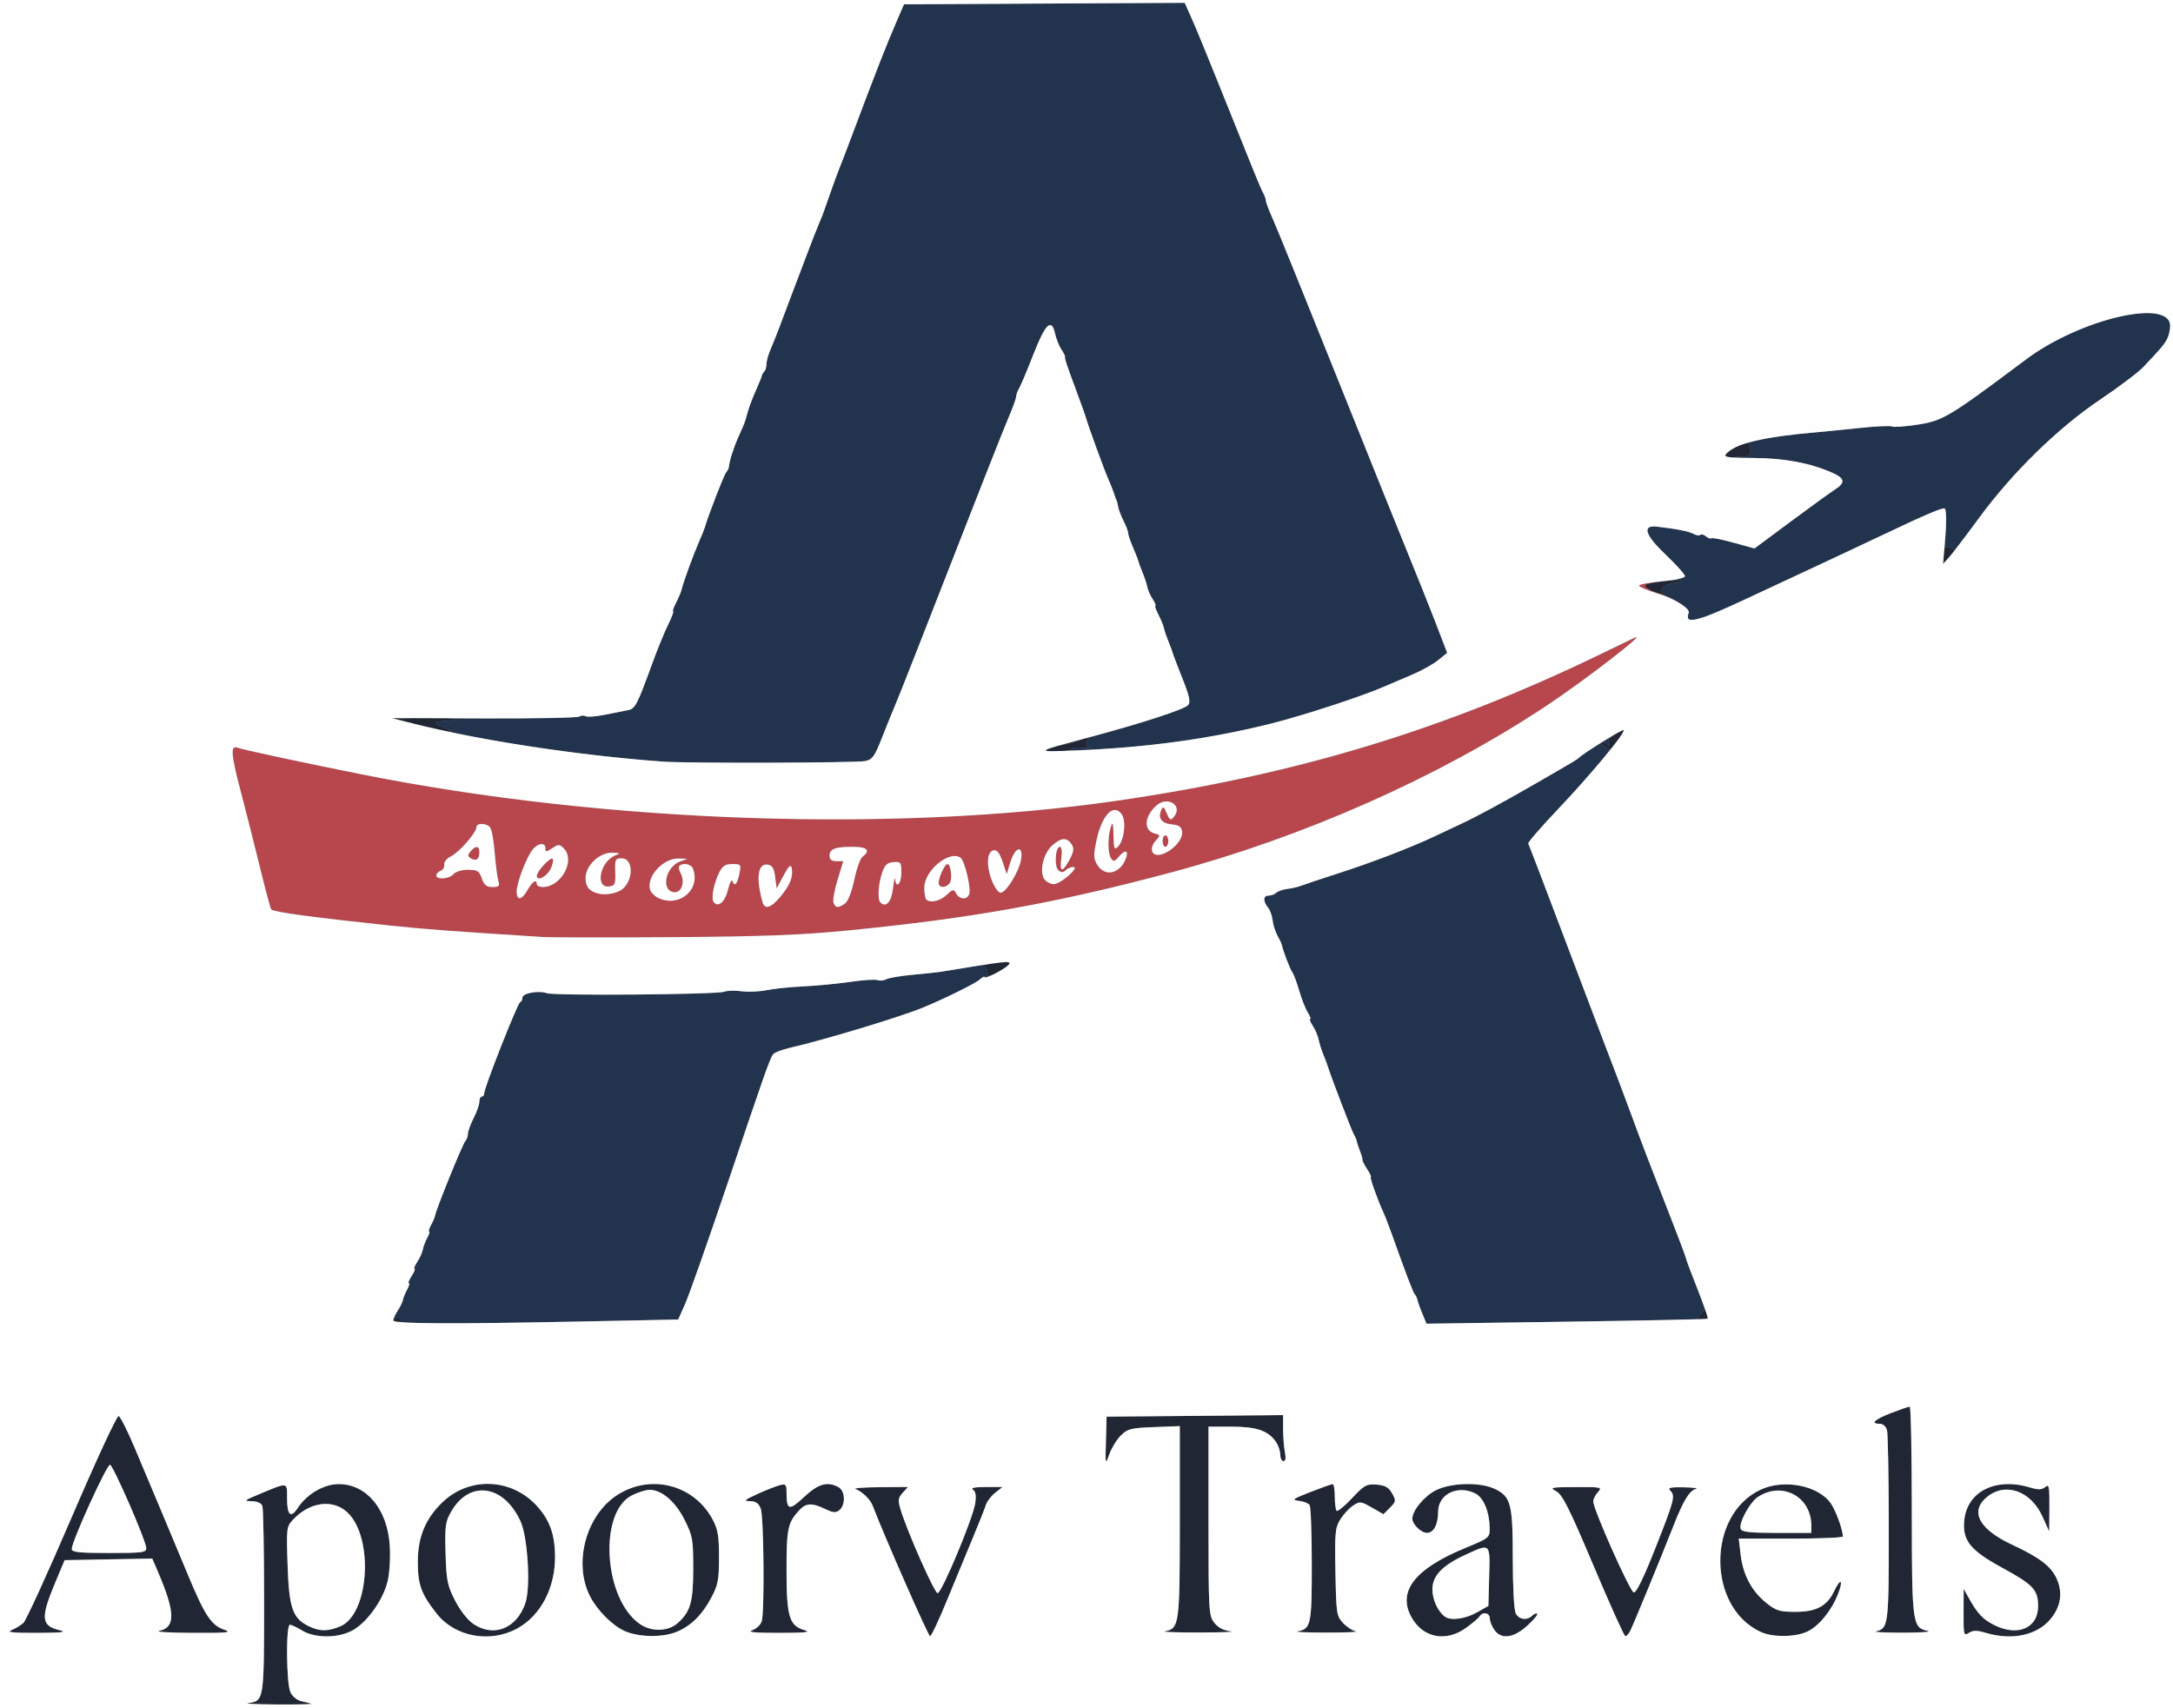 <svg xmlns="http://www.w3.org/2000/svg" width="757" height="595" viewBox="0 0 757 595">
<rect x="0" y="0" width="757" height="595" fill="#808080" stroke="none"/>
<g>
<path d="M 108.50 593.51 C109.05,593.69 103.65,593.81 96.50,593.77 C89.35,593.73 84.85,593.51 86.50,593.29 C91.97,592.54 92.00,592.31 92.00,557.89 C92.00,540.44 91.73,525.45 91.39,524.58 C91.02,523.62 89.56,522.98 87.64,522.96 C84.82,522.92 85.08,522.67 90.27,520.52 C90.77,520.31 91.24,520.11 91.69,519.93 C96.67,517.85 98.67,517.02 99.48,517.67 C100.02,518.10 100.01,519.22 100.00,521.08 C100.00,521.33 100.00,521.60 100.00,521.87 C100.00,527.84 101.27,529.05 103.67,525.39 C106.90,520.45 112.80,517.00 118.00,517.00 C127.71,517.00 134.96,525.74 135.78,538.41 C136.04,542.53 135.72,548.02 135.04,550.84 C133.53,557.13 128.26,564.69 123.28,567.70 C118.31,570.71 109.90,570.85 105.23,568.00 C103.43,566.90 101.51,566.00 100.98,566.00 C99.57,566.00 99.74,586.34 101.17,589.48 C101.83,590.93 103.47,592.29 104.92,592.61 C106.34,592.92 107.95,593.33 108.50,593.51 ZM 180.13 567.33 C170.68,572.48 158.48,570.21 152.14,562.15 C146.70,555.23 145.54,552.03 145.55,544.00 C145.55,535.43 148.24,528.97 154.16,523.30 C163.58,514.28 178.29,514.91 187.13,524.71 C191.48,529.54 193.27,534.49 193.36,541.96 C193.50,553.05 188.40,562.83 180.13,567.33 ZM 235.78 568.45 C230.81,570.52 222.43,570.38 217.49,568.14 C213.32,566.24 208.07,560.97 205.60,556.20 C199.54,544.48 204.21,527.48 215.38,520.57 C227.04,513.36 241.86,517.33 248.29,529.38 C250.08,532.75 250.49,535.14 250.48,542.50 C250.48,550.31 250.13,552.16 247.83,556.50 C244.64,562.53 240.78,566.36 235.78,568.45 ZM 21.05 567.98 C23.49,568.56 21.13,568.81 13.00,568.83 C4.44,568.86 2.13,568.62 3.98,567.88 C5.34,567.34 7.22,566.21 8.15,565.36 C9.08,564.52 16.69,547.88 25.05,528.38 C33.42,508.88 40.74,493.08 41.33,493.28 C41.91,493.47 44.37,498.33 46.79,504.06 C53.22,519.29 60.20,535.94 65.53,548.76 C71.33,562.71 73.62,566.17 78.03,567.69 C81.01,568.72 79.45,568.88 67.00,568.83 C59.03,568.79 53.84,568.48 55.48,568.13 C61.18,566.91 61.07,561.65 55.05,547.62 L 53.05 542.95 L 22.52 543.50 L 19.37 551.00 C14.00,563.81 14.25,566.38 21.05,567.98 ZM 510.75 567.07 C503.58,572.26 495.38,570.51 491.48,562.96 C486.94,554.19 493.06,546.47 510.18,539.37 C519.00,535.72 519.00,535.71 518.94,532.11 C518.86,526.64 516.79,521.70 514.00,520.29 C507.81,517.17 501.00,520.49 501.00,526.64 C501.00,531.06 499.45,534.00 497.12,534.00 C495.08,534.00 492.00,531.02 492.00,529.04 C492.00,526.17 496.31,521.03 500.35,519.07 C505.70,516.48 515.66,516.27 520.64,518.63 C526.37,521.35 527.00,523.76 527.00,543.02 C527.00,552.90 527.44,560.95 528.04,562.07 C529.20,564.24 532.00,564.60 533.78,562.82 C534.43,562.17 535.21,561.88 535.51,562.18 C535.81,562.48 534.24,564.36 532.02,566.36 C527.24,570.68 522.96,571.21 520.56,567.78 C519.70,566.56 519.00,564.76 519.00,563.78 C519.00,561.84 516.52,561.35 515.46,563.07 C515.10,563.65 512.98,565.45 510.75,567.07 ZM 164.92 565.72 C172.07,570.55 180.11,567.26 183.07,558.30 C184.89,552.77 183.84,535.46 181.35,530.00 C175.51,517.20 163.62,515.48 157.23,526.50 C155.14,530.11 154.95,531.52 155.22,541.09 C155.49,550.57 155.84,552.30 158.53,557.56 C160.30,561.03 162.93,564.38 164.92,565.72 ZM 223.00 565.80 C227.08,568.57 232.84,568.36 236.18,565.34 C240.55,561.38 241.49,558.05 241.50,546.50 C241.50,536.27 241.29,535.08 238.50,529.50 C235.32,523.13 230.52,519.00 226.31,519.00 C225.00,519.00 222.20,519.88 220.09,520.96 C208.38,526.93 210.35,557.25 223.00,565.80 ZM 428.78 568.27 C430.82,568.49 425.98,568.68 418.00,568.70 C410.02,568.71 404.51,568.53 405.74,568.30 C410.84,567.31 411.00,566.13 411.00,530.18 L 411.00 496.80 L 402.02 497.15 C393.94,497.46 392.78,497.76 390.46,500.08 C389.04,501.50 387.24,504.43 386.46,506.58 C385.06,510.46 385.04,510.40 385.27,502.00 L 385.50 493.50 L 416.25 493.24 L 447.00 492.97 L 447.00 497.86 C447.00,500.55 447.28,504.16 447.62,505.88 C448.03,507.89 447.85,509.00 447.12,509.00 C446.51,509.00 446.00,507.98 446.00,506.72 C446.00,505.47 445.30,503.44 444.44,502.22 C441.74,498.37 437.71,497.00 429.05,497.00 L 421.00 497.00 L 421.00 529.87 C421.00,561.36 421.08,562.84 423.03,565.31 C424.39,567.04 426.27,568.01 428.78,568.27 ZM 629.61 568.38 C625.49,570.34 617.61,570.42 613.50,568.56 C594.55,559.99 594.55,527.50 613.50,518.87 C621.59,515.18 633.38,517.50 637.74,523.63 C639.49,526.10 641.98,532.89 641.99,535.25 C642.00,535.66 633.84,536.00 623.86,536.00 L 605.72 536.00 L 606.39 541.69 C607.21,548.64 610.24,554.31 615.34,558.41 C618.73,561.13 619.94,561.50 625.52,561.50 C632.77,561.50 636.50,559.48 639.00,554.21 C641.22,549.52 642.25,550.33 640.32,555.25 C638.03,561.11 633.67,566.45 629.61,568.38 ZM 107.45 566.45 C111.31,568.36 114.16,568.38 118.56,566.54 C128.59,562.35 130.29,535.73 121.09,526.93 C116.04,522.11 107.92,523.15 102.12,529.36 C99.80,531.84 99.75,532.28 100.19,545.25 C100.69,560.13 101.92,563.72 107.45,566.45 ZM 671.53 568.13 C673.16,568.48 669.33,568.76 663.00,568.77 C656.67,568.77 652.40,568.56 653.50,568.30 C657.87,567.28 658.00,566.23 657.99,532.56 C657.98,514.93 657.70,499.49 657.37,498.25 C657.02,496.93 655.99,496.00 654.88,496.00 C651.40,496.00 652.96,494.51 658.79,492.24 C661.97,491.01 664.90,490.00 665.29,490.00 C665.68,490.00 666.01,506.31 666.01,526.25 C666.03,565.82 666.18,566.98 671.53,568.13 ZM 691.78 568.82 C688.72,567.90 687.39,567.90 685.91,568.82 C684.09,569.96 684.00,569.64 684.04,561.76 L 684.08 553.50 L 685.79 556.56 C688.88,562.10 690.70,564.06 694.59,566.04 C702.83,570.25 710.00,567.22 710.00,559.54 C710.00,553.83 708.36,552.07 697.50,546.15 C686.37,540.09 683.62,536.67 684.27,529.72 C685.21,519.60 695.14,514.57 707.10,518.15 C710.10,519.05 711.27,519.02 712.47,518.03 C713.82,516.90 713.99,517.72 713.94,525.13 L 713.88 533.50 L 711.51 528.28 C707.42,519.27 698.49,516.19 692.08,521.59 C686.17,526.56 689.45,532.73 700.80,538.03 C710.57,542.60 714.52,545.60 716.49,549.98 C718.69,554.86 717.92,559.75 714.26,564.11 C709.53,569.72 700.87,571.54 691.78,568.82 ZM 567.86 568.25 C567.35,569.21 566.61,569.99 566.21,569.99 C565.82,569.98 560.84,558.94 555.15,545.47 C546.72,525.50 544.31,520.69 542.15,519.52 C539.68,518.18 540.15,518.08 548.90,518.04 C557.95,518.00 558.25,518.07 556.65,519.83 C555.74,520.83 555.02,522.30 555.04,523.08 C555.12,525.95 567.84,554.51 569.15,554.75 C570.04,554.91 572.62,549.60 576.75,539.13 C583.38,522.31 583.69,521.09 581.80,519.20 C580.87,518.27 581.92,518.03 586.55,518.12 C589.82,518.18 591.75,518.43 590.83,518.67 C588.56,519.27 586.48,522.65 583.09,531.26 C578.12,543.86 568.83,566.43 567.86,568.25 ZM 330.00 557.25 C327.13,564.26 324.43,570.00 324.00,570.00 C323.39,570.00 308.11,535.25 304.00,524.50 C303.15,522.29 300.32,519.56 298.00,518.71 C297.17,518.41 300.96,518.12 306.40,518.08 L 316.31 518.00 L 314.46 520.04 C312.88,521.79 312.77,522.62 313.71,525.79 C315.92,533.27 325.53,554.99 326.64,554.99 C328.06,555.00 338.99,528.85 339.74,523.65 C340.12,520.96 339.87,519.53 338.90,518.91 C337.99,518.34 339.59,518.03 343.38,518.02 L 349.27 518.00 L 346.69 520.03 C345.28,521.14 343.81,523.05 343.44,524.28 C343.07,525.50 341.07,530.55 338.99,535.50 C336.92,540.45 332.87,550.24 330.00,557.25 ZM 280.26 567.88 C282.72,568.59 280.60,568.82 271.50,568.83 C262.61,568.84 260.19,568.59 262.15,567.87 C263.60,567.34 265.06,565.91 265.38,564.70 C266.37,561.03 266.07,528.31 265.02,525.57 C264.31,523.69 263.30,522.98 261.27,522.94 C258.92,522.89 259.32,522.51 263.95,520.41 C266.94,519.05 270.43,517.68 271.70,517.36 C273.72,516.85 274.00,517.15 274.00,519.81 C274.00,526.15 274.87,526.40 280.07,521.53 C285.05,516.87 288.19,515.96 292.07,518.04 C294.43,519.30 294.67,524.20 292.45,526.04 C291.18,527.10 290.28,527.03 287.42,525.66 C282.75,523.44 280.74,523.57 278.30,526.25 C274.43,530.50 274.00,532.58 274.00,546.98 C274.00,563.17 274.95,566.35 280.26,567.88 ZM 472.37 568.31 C473.54,568.54 468.88,568.73 462.00,568.73 C455.12,568.73 450.62,568.53 452.00,568.29 C456.68,567.48 457.00,565.99 456.98,545.06 C456.98,534.30 456.64,524.98 456.23,524.34 C455.83,523.70 454.14,523.03 452.50,522.84 C449.84,522.54 450.29,522.19 456.52,519.75 C460.39,518.24 463.88,517.00 464.27,517.00 C464.67,517.00 465.00,518.95 465.00,521.33 C465.00,523.72 465.29,525.95 465.64,526.30 C465.99,526.65 468.40,524.67 471.00,521.90 C475.30,517.32 476.08,516.89 479.58,517.18 C482.56,517.43 483.78,518.12 484.96,520.23 C486.39,522.79 486.34,523.10 484.21,525.23 L 481.94 527.50 L 477.90 525.18 C474.09,522.99 473.72,522.95 471.38,524.48 C470.02,525.38 468.01,527.55 466.92,529.30 C465.12,532.19 464.96,533.98 465.22,547.67 C465.49,562.07 465.62,562.97 467.87,565.37 C469.18,566.76 471.21,568.08 472.37,568.31 ZM 25.00 539.58 C25.00,540.73 27.42,541.00 38.00,541.00 C49.73,541.00 51.00,540.83 50.95,539.25 C50.88,536.72 39.53,510.68 38.33,510.28 C37.30,509.93 25.00,536.97 25.00,539.58 ZM 503.44 563.23 C505.48,564.65 510.53,563.95 514.50,561.70 L 518.50 559.44 L 518.78 549.22 L 518.80 548.59 C518.97,542.79 519.04,540.07 517.88,539.35 C516.86,538.72 514.87,539.63 511.14,541.34 L 510.67 541.55 C502.47,545.30 499.00,548.91 499.00,553.68 C499.00,557.29 500.97,561.52 503.44,563.23 ZM 606.40 532.60 C606.82,533.69 609.57,534.00 618.97,534.00 L 631.00 534.00 L 631.00 531.47 C631.00,521.38 620.86,515.93 612.41,521.47 C609.57,523.33 605.64,530.61 606.40,532.60 ZM 155.32 253.67 C157.07,254.32 157.82,254.84 157.00,254.84 C155.40,254.83 139.18,251.29 137.50,250.58 C136.95,250.35 141.86,250.12 148.42,250.08 C154.97,250.04 160.11,250.23 159.83,250.50 C159.56,250.78 157.46,251.07 155.16,251.16 C150.54,251.35 150.58,251.92 155.32,253.67 ZM 373.43 260.88 C373.70,261.32 371.12,261.73 367.71,261.81 C362.97,261.91 362.04,261.71 363.77,261.00 C365.01,260.48 367.49,259.88 369.27,259.66 C371.04,259.45 373.77,258.76 375.32,258.14 C378.95,256.67 379.33,256.70 378.66,258.44 C378.36,259.22 378.65,260.10 379.31,260.37 C379.96,260.64 378.80,260.69 376.72,260.48 C374.64,260.26 373.15,260.44 373.43,260.88 ZM 607.24 159.01 C605.73,159.02 603.38,159.32 602.00,159.69 C599.72,160.29 599.63,160.19 600.93,158.61 C602.37,156.85 607.20,154.00 608.73,154.00 C609.19,154.00 609.66,155.12 609.77,156.50 C609.94,158.61 609.55,159.00 607.24,159.01 ZM 579.20 206.32 C580.14,206.70 580.08,206.85 579.00,206.85 C577.05,206.87 573.00,204.91 573.00,203.95 C573.00,203.01 584.90,201.56 585.73,202.39 C586.06,202.73 585.25,203.01 583.92,203.03 C580.86,203.07 577.29,205.56 579.20,206.32 ZM 348.86 337.94 C344.88,340.37 344.00,340.48 344.00,338.58 C344.00,337.80 343.44,336.96 342.75,336.71 C342.06,336.47 343.66,335.92 346.30,335.51 C352.35,334.56 353.15,335.33 348.86,337.94 ZM 563.72 257.79 C562.50,259.54 561.28,260.94 561.00,260.90 C559.44,260.71 558.00,259.70 558.00,258.79 C558.00,258.17 558.61,258.26 559.52,259.02 C560.78,260.06 560.95,260.02 560.47,258.79 C560.12,257.87 560.91,256.64 562.54,255.57 C566.05,253.27 566.41,253.94 563.72,257.79 ZM 681.00 191.96 C681.00,192.36 680.10,193.50 679.00,194.50 C677.04,196.27 677.00,196.25 677.00,193.25 C677.00,190.68 677.32,190.27 679.00,190.71 C680.10,191.00 681.00,191.56 681.00,191.96 ZM 595.00 458.56 C595.00,459.35 594.10,460.00 592.99,460.00 C591.26,460.00 591.15,459.74 592.19,458.06 C593.50,455.97 595.00,456.24 595.00,458.56 ZM 139.50 460.00 C139.16,460.55 138.46,461.00 137.94,461.00 C137.42,461.00 137.00,460.55 137.00,460.00 C137.00,459.45 137.70,459.00 138.56,459.00 C139.42,459.00 139.84,459.45 139.50,460.00 Z" fill="rgb(32,38,52)"/>
<path d="M 155.32 253.67 C150.58,251.92 150.54,251.35 155.16,251.16 C157.46,251.07 159.56,250.78 159.83,250.50 C159.94,250.40 159.26,250.30 158.03,250.23 L 168.53 250.27 C186.15,250.33 201.11,250.05 201.78,249.63 C202.45,249.22 203.46,249.16 204.02,249.51 C204.57,249.85 207.61,249.62 210.77,248.98 C213.92,248.35 217.53,247.63 218.78,247.39 C221.27,246.91 221.99,245.52 227.09,231.50 C228.88,226.55 231.41,220.36 232.69,217.75 C233.98,215.14 234.79,213.00 234.49,213.00 C234.19,213.00 234.67,211.61 235.55,209.90 C236.43,208.20 237.32,206.06 237.52,205.15 C238.02,202.86 241.51,193.31 243.61,188.50 C244.57,186.30 245.47,184.05 245.62,183.50 C246.46,180.28 252.19,165.48 252.94,164.58 C253.43,163.98 253.86,163.16 253.90,162.75 C254.09,160.53 255.54,155.99 257.33,152.00 C259.61,146.88 259.40,147.45 260.49,143.50 C260.94,141.85 262.22,138.48 263.33,136.00 C264.43,133.52 265.37,131.20 265.42,130.83 C265.46,130.47 265.84,129.83 266.25,129.42 C266.66,129.00 267.00,127.86 267.00,126.87 C267.00,125.88 267.63,123.59 268.40,121.78 C270.03,117.96 271.67,113.72 276.04,102.00 C280.18,90.94 283.95,81.13 285.27,78.00 C285.86,76.62 286.41,75.28 286.50,75.00 C286.60,74.72 286.92,73.82 287.23,73.00 C287.53,72.18 288.56,69.25 289.52,66.50 C290.47,63.75 291.80,60.15 292.47,58.50 C293.14,56.85 295.04,51.90 296.69,47.50 C304.88,25.66 308.61,16.11 312.33,7.50 L 314.92 1.50 L 363.82 1.24 L 412.72 0.98 L 415.28 6.74 C416.69,9.91 420.54,19.25 423.84,27.50 C436.99,60.32 439.13,65.57 440.05,67.24 C440.57,68.19 441.00,69.42 441.00,69.96 C441.00,70.50 442.07,73.32 443.38,76.22 C444.69,79.12 454.78,104.00 465.80,131.50 C476.82,159.00 488.14,187.12 490.96,194.00 C493.79,200.88 497.91,211.21 500.13,216.96 L 504.15 227.43 L 501.02 229.96 C499.30,231.36 495.32,233.59 492.19,234.91 C489.06,236.24 484.70,238.11 482.50,239.07 C474.60,242.53 454.28,249.18 443.00,252.02 C421.49,257.41 399.76,260.40 374.50,261.43 C373.39,261.48 372.37,261.52 371.44,261.55 C372.79,261.38 373.58,261.13 373.43,260.88 C373.15,260.44 374.64,260.26 376.72,260.48 C378.80,260.69 379.96,260.64 379.31,260.37 C378.65,260.10 378.36,259.22 378.66,258.44 C379.00,257.56 379.07,257.12 378.59,257.09 L 379.00 256.97 C397.69,251.98 412.66,247.11 413.91,245.61 C414.81,244.53 414.37,242.47 411.92,236.36 C410.20,232.04 408.68,228.05 408.55,227.50 C408.41,226.95 407.75,225.15 407.06,223.50 C406.38,221.85 405.67,219.76 405.49,218.85 C405.30,217.94 404.43,215.80 403.55,214.10 C402.67,212.39 402.20,211.00 402.50,211.00 C402.80,211.00 402.37,209.97 401.55,208.72 C400.73,207.46 399.89,205.55 399.68,204.47 C399.47,203.38 398.74,201.15 398.05,199.50 C397.36,197.85 396.70,196.05 396.58,195.50 C396.45,194.95 395.60,192.76 394.68,190.63 C393.75,188.50 393.00,186.25 392.99,185.63 C392.99,185.01 392.30,183.18 391.46,181.57 C390.62,179.96 389.76,177.71 389.54,176.57 C389.33,175.43 389.06,174.39 388.95,174.25 C388.84,174.11 388.65,173.66 388.54,173.25 C388.20,172.05 386.89,168.66 385.93,166.50 C384.72,163.78 378.92,147.86 378.46,146.00 C378.25,145.18 376.66,140.68 374.91,136.00 C371.53,126.95 370.78,124.68 371.02,124.20 C371.10,124.03 370.51,122.90 369.71,121.68 C368.91,120.47 367.94,117.99 367.54,116.18 C366.33,110.68 364.15,112.79 359.98,123.50 C357.84,129.00 355.62,134.28 355.04,135.24 C354.47,136.19 354.00,137.49 354.00,138.11 C354.00,138.74 352.91,141.78 351.59,144.87 C349.44,149.87 341.70,169.55 319.46,226.50 C315.81,235.85 312.23,244.85 311.50,246.50 C310.78,248.15 308.86,252.88 307.25,257.00 C304.71,263.50 303.94,264.58 301.41,265.13 C298.48,265.77 239.36,265.93 231.00,265.32 C204.80,263.42 174.50,259.03 151.89,253.94 C154.46,254.47 156.49,254.84 157.00,254.84 C157.82,254.84 157.07,254.32 155.32,253.67 ZM 561.39 260.65 C556.93,266.27 549.63,274.66 542.79,281.85 C536.86,288.09 532.18,293.49 532.39,293.85 C532.61,294.21 538.05,308.45 544.49,325.50 C550.93,342.55 557.24,359.20 558.52,362.50 C562.07,371.69 565.94,381.91 568.17,388.00 C571.83,397.99 574.46,404.87 582.53,425.50 C585.11,432.10 587.30,437.95 587.39,438.50 C587.48,439.05 589.30,443.90 591.43,449.27 C592.57,452.16 593.56,454.82 594.18,456.68 C593.63,456.51 592.89,456.95 592.19,458.06 C591.73,458.80 591.49,459.27 591.52,459.56 C584.32,459.79 566.42,460.14 545.73,460.43 L 496.95 461.13 L 495.53 457.73 C494.75,455.85 493.97,453.68 493.80,452.91 C493.64,452.13 493.24,451.27 492.92,451.00 C492.38,450.54 489.75,443.64 484.89,430.00 C483.81,426.98 482.51,423.60 481.99,422.50 C479.98,418.21 477.06,410.00 477.54,410.00 C477.82,410.00 477.25,408.78 476.27,407.29 C475.30,405.81 474.56,404.34 474.63,404.04 C474.70,403.74 474.32,402.38 473.78,401.00 C473.24,399.62 472.72,398.05 472.62,397.50 C472.52,396.95 472.10,395.95 471.68,395.28 C470.97,394.14 463.16,373.75 462.57,371.50 C462.42,370.95 461.75,369.15 461.06,367.50 C460.38,365.85 459.62,363.45 459.37,362.16 C459.13,360.87 458.22,358.74 457.35,357.41 C456.48,356.08 456.06,355.00 456.41,355.00 C456.76,355.00 456.40,353.99 455.61,352.75 C454.82,351.51 453.46,348.08 452.60,345.12 C451.74,342.16 450.63,339.24 450.15,338.62 C449.41,337.69 446.78,330.73 446.51,329.00 C446.46,328.73 445.81,327.38 445.06,326.02 C444.30,324.66 443.53,322.23 443.34,320.63 C443.16,319.02 442.46,317.06 441.80,316.25 C439.94,314.02 439.99,312.00 441.89,312.00 C442.83,312.00 444.04,311.56 444.58,311.02 C445.13,310.47 446.90,309.86 448.53,309.65 C450.17,309.44 452.17,308.98 453.00,308.64 C453.83,308.30 460.06,306.22 466.85,304.03 C478.02,300.42 491.57,295.21 499.50,291.47 C501.15,290.69 505.20,288.79 508.50,287.24 C514.97,284.21 523.55,279.56 537.00,271.79 C548.01,265.44 549.40,264.60 550.00,264.00 C550.78,263.22 554.45,260.79 558.04,258.56 C558.01,258.62 558.00,258.70 558.00,258.79 C558.00,259.70 559.44,260.71 561.00,260.90 C561.07,260.91 561.21,260.82 561.39,260.65 ZM 139.50 460.00 C139.84,459.45 139.42,459.00 138.56,459.00 C137.71,459.00 137.02,459.44 137.00,459.98 C137.00,459.97 137.00,459.97 137.00,459.96 C137.00,459.40 137.71,457.84 138.58,456.52 C139.45,455.19 140.26,453.52 140.38,452.80 C140.50,452.09 141.15,450.49 141.83,449.25 C142.51,448.01 142.78,447.00 142.42,447.00 C142.06,447.00 142.51,445.88 143.41,444.50 C144.31,443.12 144.76,442.00 144.41,442.00 C144.06,442.00 144.50,440.89 145.39,439.53 C146.28,438.18 147.14,436.26 147.30,435.28 C147.46,434.30 148.15,432.49 148.83,431.25 C149.51,430.01 149.81,429.00 149.50,429.00 C149.19,429.00 149.49,427.99 150.17,426.75 C150.85,425.51 151.49,424.00 151.59,423.38 C151.97,421.15 161.18,398.48 162.08,397.55 C162.58,397.03 163.00,395.89 163.00,395.01 C163.00,394.14 163.90,391.66 165.00,389.50 C166.10,387.34 167.00,384.77 167.00,383.79 C167.00,382.80 167.38,382.00 167.83,382.00 C168.29,382.00 168.69,381.44 168.71,380.75 C168.79,378.65 180.28,349.52 181.17,349.17 C181.63,348.98 182.00,348.25 182.00,347.53 C182.00,345.98 187.67,344.95 190.50,345.99 C193.04,346.93 249.89,346.46 252.30,345.48 C253.29,345.08 255.98,345.00 258.29,345.31 C260.60,345.62 264.51,345.46 266.99,344.95 C269.47,344.44 275.33,343.83 280.00,343.61 C284.67,343.38 292.03,342.67 296.35,342.03 C300.67,341.39 304.87,341.12 305.68,341.43 C306.48,341.74 307.90,341.60 308.82,341.11 C309.75,340.63 313.88,339.94 318.00,339.57 C322.12,339.20 326.62,338.72 328.00,338.49 C335.74,337.21 341.05,336.34 344.65,335.81 C343.04,336.16 342.22,336.52 342.75,336.71 C343.44,336.96 344.00,337.80 344.00,338.58 C344.00,339.71 344.31,340.13 345.39,339.78 C344.03,340.39 343.00,340.72 343.00,340.37 C343.00,339.99 342.21,340.40 341.25,341.28 C339.77,342.61 328.67,348.09 321.50,351.02 C313.32,354.36 287.12,362.28 275.25,365.00 C272.36,365.66 269.66,366.72 269.26,367.35 C268.04,369.24 266.40,373.89 253.54,412.00 C246.76,432.08 240.10,451.01 238.74,454.09 L 236.26 459.67 L 203.88 460.33 C165.41,461.12 145.16,461.19 139.03,460.52 C139.22,460.37 139.38,460.19 139.50,460.00 ZM 607.24 159.01 C609.55,159.00 609.94,158.61 609.77,156.50 C609.68,155.46 609.40,154.56 609.06,154.19 C614.40,152.66 622.27,151.48 633.00,150.57 C635.47,150.36 642.15,149.69 647.84,149.09 C653.53,148.49 658.60,148.25 659.11,148.57 C659.61,148.88 663.46,148.61 667.66,147.98 C676.90,146.57 678.61,145.56 705.78,125.22 C724.72,111.05 756.00,103.77 756.00,113.54 C756.00,114.97 755.52,117.04 754.92,118.14 C753.86,120.13 752.88,121.28 746.67,127.86 C744.93,129.70 738.10,134.85 731.50,139.29 C716.89,149.12 701.01,164.65 689.48,180.38 C686.29,184.72 682.99,189.11 680.92,191.74 C680.69,191.38 679.91,190.95 679.00,190.71 C678.17,190.49 677.68,190.48 677.38,190.84 L 677.46 190.00 C678.11,182.51 678.13,177.79 677.50,177.17 C676.96,176.63 670.65,179.32 655.25,186.65 C648.79,189.72 637.42,195.06 630.00,198.51 C622.58,201.96 612.45,206.68 607.50,209.00 C602.55,211.32 596.76,213.85 594.62,214.61 C590.04,216.25 588.00,216.37 588.00,215.00 C588.00,214.45 588.11,213.82 588.25,213.60 C589.02,212.39 584.12,208.95 578.95,207.06 C578.69,206.97 578.43,206.87 578.17,206.77 C578.47,206.83 578.75,206.86 579.00,206.85 C580.08,206.85 580.14,206.70 579.20,206.32 C577.29,205.56 580.86,203.07 583.92,203.03 C585.25,203.01 586.06,202.73 585.73,202.39 C585.42,202.09 583.62,202.09 581.46,202.26 C584.62,201.85 587.00,201.20 587.00,200.70 C587.00,200.12 584.08,196.87 580.50,193.46 C573.01,186.33 571.87,182.84 577.25,183.46 C584.19,184.27 588.29,185.08 589.98,185.99 C590.95,186.51 592.01,186.66 592.34,186.32 C592.68,185.99 593.57,186.23 594.32,186.85 C595.07,187.47 595.90,187.77 596.16,187.51 C596.42,187.24 599.92,187.94 603.92,189.05 L 611.20 191.06 L 623.85 181.67 C630.81,176.50 637.74,171.48 639.25,170.52 C642.97,168.15 642.71,166.62 638.25,164.66 C630.50,161.25 621.57,159.59 610.84,159.54 C607.43,159.53 605.09,159.48 603.55,159.37 C604.79,159.16 606.21,159.02 607.24,159.01 ZM 558.33 258.38 C559.34,257.76 560.35,257.15 561.27,256.60 C560.53,257.37 560.23,258.15 560.47,258.79 C560.95,260.02 560.78,260.06 559.52,259.02 C559.01,258.60 558.60,258.38 558.33,258.38 ZM 376.73 257.58 C376.33,257.73 375.86,257.92 375.32,258.14 C373.77,258.76 371.04,259.45 369.27,259.66 C369.16,259.68 369.05,259.69 368.94,259.71 C370.89,259.15 373.48,258.45 376.73,257.58 ZM 142.55 250.18 C140.08,250.25 138.31,250.35 137.69,250.46 L 136.50 250.15 ZM 677.03 194.87 C677.09,195.65 677.25,195.85 677.69,195.58 L 676.89 196.50 ZM 604.17 156.02 C602.95,156.79 601.80,157.66 601.13,158.38 C601.16,158.32 601.21,158.25 601.26,158.18 C601.91,157.41 602.87,156.69 604.17,156.02 ZM 350.01 337.20 C351.79,335.98 352.04,335.30 350.75,335.15 C351.78,335.17 351.85,335.43 351.59,335.86 C351.38,336.19 350.79,336.67 350.01,337.20 ZM 565.43 254.33 C565.55,254.29 565.62,254.28 565.64,254.31 C565.77,254.43 565.54,254.94 565.02,255.76 C565.45,254.99 565.58,254.52 565.43,254.33 ZM 594.90 459.38 C594.89,459.40 594.78,459.41 594.59,459.42 C594.72,459.31 594.82,459.18 594.89,459.04 C594.93,459.24 594.93,459.36 594.90,459.38 ZM 573.00 203.98 C573.01,204.03 573.02,204.08 573.04,204.13 C573.01,204.08 573.00,204.04 573.00,204.01 C573.00,204.00 573.00,203.99 573.00,203.98 Z" fill="rgb(34,51,77)"/>
<path d="M 295.50 324.13 C279.11,325.73 265.71,326.25 234.50,326.47 C212.50,326.63 192.02,326.60 189.00,326.41 C158.46,324.49 147.57,323.67 136.00,322.44 C108.48,319.52 95.41,317.75 94.49,316.82 C94.23,316.56 92.44,309.86 90.50,301.93 C88.57,293.99 85.64,282.42 83.99,276.20 C80.46,262.86 80.19,259.47 82.75,260.47 C84.47,261.14 106.86,265.94 126.50,269.85 C210.82,286.65 311.74,290.15 388.89,278.97 C451.42,269.91 503.07,254.27 557.50,227.91 C563.55,224.99 568.90,222.40 569.39,222.16 C574.46,219.74 551.87,237.19 538.36,246.12 C500.86,270.92 453.96,291.68 407.50,304.06 C367.73,314.66 338.31,319.93 295.50,324.13 ZM 167.85 306.00 C168.66,308.32 169.50,309.00 171.56,309.00 C173.86,309.00 174.14,308.68 173.58,306.75 C173.22,305.51 172.66,301.12 172.33,297.00 C172.00,292.88 171.29,288.94 170.74,288.25 C169.52,286.70 166.00,286.60 166.00,288.11 C166.00,289.98 160.02,296.88 157.18,298.27 C155.66,299.01 154.62,300.27 154.77,301.18 C154.91,302.05 154.35,303.03 153.52,303.35 C152.68,303.68 152.00,304.40 152.00,304.97 C152.00,306.55 156.60,306.19 158.00,304.50 C158.70,303.65 160.88,303.00 163.02,303.00 C166.33,303.00 166.94,303.38 167.85,306.00 ZM 180.00 310.54 C180.00,313.88 181.73,313.64 183.80,310.01 C185.49,307.03 187.00,306.09 187.00,308.00 C187.00,308.55 187.93,309.00 189.07,309.00 C195.51,309.00 200.56,299.71 196.39,295.53 C194.92,294.06 194.56,294.06 192.39,295.48 C190.27,296.87 190.00,296.88 190.00,295.52 C190.00,293.47 187.67,293.60 185.73,295.75 C183.63,298.08 180.00,307.45 180.00,310.54 ZM 322.67 313.33 C324.03,314.69 327.44,313.93 329.76,311.76 C331.98,309.67 332.22,309.64 333.12,311.26 C334.32,313.39 336.86,313.53 337.63,311.51 C338.38,309.57 336.04,299.72 334.60,298.77 C330.63,296.13 322.00,303.28 322.00,309.22 C322.00,311.11 322.30,312.97 322.67,313.33 ZM 382.39 301.47 C385.14,305.66 390.36,304.28 392.28,298.85 C393.21,296.20 391.91,295.90 389.90,298.29 C388.30,300.19 387.90,300.29 387.04,299.00 C385.87,297.25 385.85,291.60 387.00,288.00 C387.62,286.06 387.82,286.72 387.90,290.96 C387.99,295.75 388.18,296.25 389.45,294.96 C391.66,292.74 392.42,285.88 390.71,283.59 C387.80,279.67 383.70,284.16 381.87,293.29 C380.89,298.15 380.97,299.30 382.39,301.47 ZM 290.37 314.51 C291.07,316.34 292.08,316.39 294.39,314.71 C295.45,313.93 296.73,310.64 297.60,306.46 C298.40,302.63 299.71,299.00 300.52,298.39 C303.37,296.25 302.10,295.00 297.08,295.00 C290.88,295.00 289.00,295.72 289.00,298.11 C289.00,299.43 289.71,300.00 291.38,300.00 L 293.77 300.00 L 291.78 306.51 C290.69,310.09 290.05,313.69 290.37,314.51 ZM 401.39 296.57 C402.91,300.55 412.45,294.19 411.80,289.63 C411.58,288.03 410.68,287.42 408.19,287.18 C404.65,286.84 403.34,285.08 404.51,282.25 C405.13,280.76 405.42,280.91 406.45,283.31 C407.49,285.75 407.82,285.92 408.91,284.61 C412.23,280.61 406.77,277.09 402.80,280.67 C398.59,284.47 398.32,289.33 402.26,290.36 C404.32,290.90 404.33,290.97 402.57,292.92 C401.53,294.07 401.03,295.62 401.39,296.57 ZM 208.50 311.30 C211.04,311.94 215.09,311.17 216.85,309.71 C220.81,306.43 220.61,299.00 216.57,299.00 C214.36,299.00 214.19,299.36 214.34,303.75 C214.48,307.95 214.24,308.54 212.29,308.81 C207.18,309.54 208.94,300.17 214.31,298.01 C216.24,297.23 216.11,297.12 213.17,297.06 C208.82,296.98 204.00,301.57 204.00,305.80 C204.00,308.94 205.25,310.47 208.50,311.30 ZM 229.27 312.79 C236.59,316.32 244.21,309.91 241.39,302.58 C240.79,301.01 237.91,300.43 236.70,301.63 C236.35,301.98 236.54,303.15 237.12,304.22 C238.78,307.33 237.37,311.19 234.71,310.81 C230.15,310.17 231.83,301.98 236.90,300.11 L 239.50 299.16 L 236.38 299.08 C230.97,298.94 225.06,305.46 226.50,309.99 C226.80,310.94 228.05,312.20 229.27,312.79 ZM 363.99 306.49 C364.68,307.32 366.08,308.00 367.11,308.00 C369.42,308.00 376.22,302.07 373.95,302.03 C373.10,302.01 371.88,302.52 371.24,303.16 C370.39,304.01 369.73,304.02 368.74,303.20 C367.19,301.92 367.62,295.00 369.24,295.00 C369.86,295.00 370.05,296.59 369.73,299.00 C369.07,303.93 370.09,304.11 372.58,299.49 C374.03,296.79 374.22,295.57 373.38,294.24 C371.74,291.64 369.82,291.70 366.66,294.43 C363.39,297.26 361.90,303.97 363.99,306.49 ZM 265.64 314.25 C266.42,317.00 268.59,316.32 271.96,312.25 C275.28,308.25 276.42,305.28 275.78,302.33 C275.49,300.97 274.77,301.66 272.97,305.00 L 270.55 309.50 L 270.03 305.50 C269.62,302.39 269.03,301.43 267.37,301.20 C263.99,300.71 263.30,305.92 265.64,314.25 ZM 345.50 306.65 C346.42,309.04 347.80,311.00 348.57,311.00 C350.47,311.00 355.03,303.59 355.71,299.39 C356.55,294.25 353.65,294.92 352.02,300.25 L 350.72 304.50 L 349.26 300.20 C348.23,297.16 347.31,295.98 346.15,296.20 C343.82,296.65 343.52,301.46 345.50,306.65 ZM 248.52 314.03 C249.99,316.41 252.52,314.39 253.58,309.99 C254.20,307.45 254.90,306.15 255.20,307.00 C255.92,309.06 256.86,307.97 257.61,304.18 C258.22,301.15 258.10,301.00 255.15,301.00 C252.78,301.00 251.72,301.64 250.65,303.75 C248.78,307.40 247.69,312.69 248.52,314.03 ZM 306.70 314.37 C308.65,316.32 310.53,314.24 311.09,309.49 C311.42,306.75 311.76,305.29 311.84,306.25 C312.16,309.76 314.00,307.89 314.00,304.06 C314.00,300.38 313.82,300.13 311.25,300.33 C309.08,300.49 308.25,301.28 307.31,304.02 C305.96,307.95 305.65,313.31 306.70,314.37 ZM 330.79 307.75 C329.38,309.46 327.00,309.33 327.00,307.55 C327.00,305.60 329.14,301.00 330.04,301.00 C331.28,301.00 331.88,306.43 330.79,307.75 ZM 191.83 302.66 C190.53,305.39 187.00,307.19 187.00,305.13 C187.00,303.55 191.75,298.42 192.51,299.17 C192.88,299.55 192.57,301.11 191.83,302.66 ZM 167.00 296.94 C167.00,299.34 165.85,300.14 164.02,299.01 C162.87,298.30 162.85,297.88 163.94,296.58 C165.71,294.44 167.00,294.59 167.00,296.94 ZM 407.00 293.00 C407.00,294.10 406.55,295.00 406.00,295.00 C405.45,295.00 405.00,294.10 405.00,293.00 C405.00,291.90 405.45,291.00 406.00,291.00 C406.55,291.00 407.00,291.90 407.00,293.00 ZM 573.00 203.98 C573.00,203.99 573.00,204.00 573.00,204.01 C573.00,204.04 573.01,204.08 573.04,204.13 C573.41,205.00 576.23,206.41 578.17,206.77 C578.43,206.87 578.69,206.97 578.95,207.06 C581.25,207.90 583.50,209.05 585.22,210.17 C583.25,208.95 580.56,207.71 577.82,206.88 C574.07,205.74 571.00,204.45 571.00,204.01 C571.00,203.57 574.60,202.89 579.00,202.50 C579.21,202.48 579.42,202.46 579.63,202.44 C576.36,202.81 573.00,203.45 573.00,203.95 C573.00,203.96 573.00,203.97 573.00,203.98 ZM 585.01 201.62 C584.06,201.86 582.83,202.09 581.46,202.26 C581.15,202.29 580.84,202.32 580.52,202.35 C582.32,202.15 583.87,201.89 585.01,201.62 ZM 587.00 200.71 C586.96,200.16 584.74,197.62 581.81,194.73 C584.76,197.64 587.00,200.19 587.00,200.70 C587.00,200.70 587.00,200.70 587.00,200.71 Z" fill="rgb(183,71,77)"/>
<path d="M 0.00 297.50 L 0.00 0.00 L 378.50 0.00 L 757.00 0.00 L 757.00 297.50 L 757.00 595.00 L 378.50 595.00 L 0.00 595.00 L 0.00 297.50 ZM 108.50 593.51 C107.95,593.33 106.34,592.92 104.92,592.61 C103.47,592.29 101.83,590.93 101.17,589.48 C99.74,586.34 99.57,566.00 100.98,566.00 C101.51,566.00 103.43,566.90 105.23,568.00 C109.90,570.85 118.31,570.71 123.28,567.70 C128.26,564.69 133.53,557.13 135.04,550.84 C135.72,548.02 136.04,542.53 135.78,538.41 C134.96,525.74 127.71,517.00 118.00,517.00 C112.80,517.00 106.90,520.45 103.67,525.39 C101.27,529.05 100.00,527.84 100.00,521.87 C100.00,516.19 100.52,516.26 90.27,520.52 C85.08,522.67 84.82,522.92 87.64,522.96 C89.56,522.98 91.02,523.62 91.39,524.58 C91.73,525.45 92.00,540.44 92.00,557.89 C92.00,592.31 91.97,592.54 86.50,593.29 C84.85,593.51 89.35,593.73 96.50,593.77 C103.65,593.81 109.05,593.69 108.50,593.51 ZM 180.13 567.33 C188.40,562.83 193.50,553.05 193.36,541.96 C193.27,534.49 191.48,529.54 187.13,524.71 C178.29,514.91 163.58,514.28 154.16,523.30 C148.24,528.97 145.55,535.43 145.55,544.00 C145.54,552.03 146.70,555.23 152.14,562.15 C158.48,570.21 170.68,572.48 180.13,567.33 ZM 235.78 568.45 C240.78,566.36 244.64,562.53 247.83,556.50 C250.13,552.16 250.48,550.31 250.48,542.50 C250.49,535.14 250.08,532.75 248.29,529.38 C241.86,517.33 227.04,513.36 215.38,520.57 C204.21,527.48 199.54,544.48 205.60,556.20 C208.07,560.97 213.32,566.24 217.49,568.14 C222.43,570.38 230.81,570.52 235.78,568.45 ZM 330.00 557.25 C332.87,550.24 336.92,540.45 338.99,535.50 C341.07,530.55 343.07,525.50 343.44,524.28 C343.81,523.05 345.28,521.14 346.69,520.03 L 349.27 518.00 L 343.38 518.02 C339.59,518.03 337.99,518.34 338.90,518.91 C339.87,519.53 340.12,520.96 339.74,523.65 C338.99,528.85 328.06,555.00 326.64,554.99 C325.53,554.99 315.92,533.27 313.71,525.79 C312.77,522.62 312.88,521.79 314.46,520.04 L 316.31 518.00 L 306.40 518.08 C300.96,518.12 297.17,518.41 298.00,518.71 C300.32,519.56 303.15,522.29 304.00,524.50 C308.11,535.25 323.39,570.00 324.00,570.00 C324.43,570.00 327.13,564.26 330.00,557.25 ZM 510.75 567.07 C512.98,565.45 515.10,563.65 515.46,563.07 C516.52,561.35 519.00,561.84 519.00,563.78 C519.00,564.76 519.70,566.56 520.56,567.78 C522.96,571.21 527.24,570.68 532.02,566.36 C534.24,564.36 535.81,562.48 535.51,562.18 C535.21,561.88 534.43,562.17 533.78,562.82 C532.00,564.60 529.20,564.24 528.04,562.07 C527.44,560.95 527.00,552.90 527.00,543.02 C527.00,523.76 526.37,521.35 520.64,518.63 C515.66,516.27 505.70,516.48 500.35,519.07 C496.31,521.03 492.00,526.17 492.00,529.04 C492.00,531.02 495.08,534.00 497.12,534.00 C499.45,534.00 501.00,531.06 501.00,526.64 C501.00,520.49 507.81,517.17 514.00,520.29 C516.79,521.70 518.86,526.64 518.94,532.11 C519.00,535.71 519.00,535.72 510.18,539.37 C493.06,546.47 486.94,554.19 491.48,562.96 C495.38,570.51 503.58,572.26 510.75,567.07 ZM 567.86 568.25 C568.83,566.43 578.12,543.86 583.09,531.26 C586.48,522.65 588.56,519.27 590.83,518.67 C591.75,518.43 589.82,518.18 586.55,518.12 C581.92,518.03 580.87,518.27 581.80,519.20 C583.69,521.09 583.38,522.31 576.75,539.13 C572.62,549.60 570.04,554.91 569.15,554.75 C567.84,554.51 555.12,525.95 555.04,523.08 C555.02,522.30 555.74,520.83 556.65,519.83 C558.25,518.07 557.95,518.00 548.90,518.04 C540.15,518.08 539.68,518.18 542.15,519.52 C544.31,520.69 546.72,525.50 555.15,545.47 C560.84,558.94 565.82,569.98 566.21,569.99 C566.61,569.99 567.35,569.21 567.86,568.25 ZM 629.61 568.38 C633.67,566.45 638.03,561.11 640.32,555.25 C642.25,550.33 641.22,549.52 639.00,554.21 C636.50,559.48 632.77,561.50 625.52,561.50 C619.94,561.50 618.73,561.13 615.34,558.41 C610.24,554.31 607.21,548.64 606.39,541.69 L 605.72 536.00 L 623.86 536.00 C633.84,536.00 642.00,535.66 641.99,535.25 C641.98,532.89 639.49,526.10 637.74,523.63 C633.38,517.50 621.59,515.18 613.50,518.87 C594.55,527.50 594.55,559.99 613.50,568.56 C617.61,570.42 625.49,570.34 629.61,568.38 ZM 691.78 568.82 C700.87,571.54 709.53,569.72 714.26,564.11 C717.92,559.75 718.69,554.86 716.49,549.98 C714.52,545.60 710.57,542.60 700.80,538.03 C689.45,532.73 686.17,526.56 692.08,521.59 C698.49,516.19 707.42,519.27 711.51,528.28 L 713.88 533.50 L 713.94 525.13 C713.99,517.72 713.82,516.90 712.47,518.03 C711.27,519.02 710.10,519.05 707.10,518.15 C695.14,514.57 685.21,519.60 684.27,529.72 C683.62,536.67 686.37,540.09 697.50,546.15 C708.36,552.07 710.00,553.83 710.00,559.54 C710.00,567.22 702.83,570.25 694.59,566.04 C690.70,564.06 688.88,562.10 685.79,556.56 L 684.08 553.50 L 684.04 561.76 C684.00,569.64 684.09,569.96 685.91,568.82 C687.39,567.90 688.72,567.90 691.78,568.82 ZM 21.05 567.98 C14.25,566.38 14.00,563.81 19.37,551.00 L 22.52 543.50 L 37.79 543.22 L 53.05 542.95 L 55.05 547.62 C61.07,561.65 61.18,566.91 55.48,568.13 C53.84,568.48 59.03,568.79 67.00,568.83 C79.45,568.88 81.01,568.72 78.03,567.69 C73.62,566.17 71.33,562.71 65.53,548.76 C60.20,535.94 53.22,519.29 46.79,504.06 C44.37,498.33 41.91,493.47 41.33,493.28 C40.74,493.08 33.42,508.88 25.05,528.38 C16.69,547.88 9.08,564.52 8.15,565.36 C7.22,566.21 5.34,567.34 3.98,567.88 C2.13,568.62 4.44,568.86 13.00,568.83 C21.13,568.81 23.49,568.56 21.05,567.98 ZM 280.26 567.88 C274.95,566.35 274.00,563.17 274.00,546.98 C274.00,532.58 274.43,530.50 278.30,526.25 C280.74,523.57 282.75,523.44 287.42,525.66 C290.28,527.03 291.18,527.10 292.45,526.04 C294.67,524.20 294.43,519.30 292.07,518.04 C288.19,515.96 285.05,516.87 280.07,521.53 C274.87,526.40 274.00,526.15 274.00,519.81 C274.00,517.15 273.72,516.85 271.70,517.36 C270.43,517.68 266.94,519.05 263.95,520.41 C259.32,522.51 258.92,522.89 261.27,522.94 C263.30,522.98 264.31,523.69 265.02,525.57 C266.07,528.31 266.37,561.03 265.38,564.70 C265.06,565.91 263.60,567.34 262.15,567.87 C260.19,568.59 262.61,568.84 271.50,568.83 C280.60,568.82 282.72,568.59 280.26,567.88 ZM 428.78 568.27 C426.27,568.01 424.39,567.04 423.03,565.31 C421.08,562.84 421.00,561.36 421.00,529.87 L 421.00 497.00 L 429.05 497.00 C437.71,497.00 441.74,498.37 444.44,502.22 C445.30,503.44 446.00,505.47 446.00,506.72 C446.00,507.98 446.51,509.00 447.12,509.00 C447.85,509.00 448.03,507.89 447.62,505.88 C447.28,504.16 447.00,500.55 447.00,497.86 L 447.00 492.97 L 416.25 493.24 L 385.50 493.50 L 385.27 502.00 C385.04,510.40 385.06,510.46 386.46,506.58 C387.24,504.43 389.04,501.50 390.46,500.08 C392.78,497.76 393.94,497.46 402.02,497.15 L 411.00 496.80 L 411.00 530.18 C411.00,566.13 410.84,567.31 405.74,568.30 C404.51,568.53 410.02,568.71 418.00,568.70 C425.98,568.68 430.82,568.49 428.78,568.27 ZM 472.37 568.31 C471.21,568.08 469.18,566.76 467.87,565.37 C465.62,562.97 465.49,562.07 465.22,547.67 C464.96,533.98 465.12,532.19 466.92,529.30 C468.01,527.55 470.02,525.38 471.38,524.48 C473.72,522.95 474.09,522.99 477.90,525.18 L 481.94 527.50 L 484.21 525.23 C486.34,523.10 486.39,522.79 484.96,520.23 C483.78,518.12 482.56,517.43 479.58,517.18 C476.08,516.89 475.30,517.32 471.00,521.90 C468.40,524.67 465.99,526.65 465.64,526.30 C465.29,525.95 465.00,523.72 465.00,521.33 C465.00,518.95 464.67,517.00 464.27,517.00 C463.88,517.00 460.39,518.24 456.52,519.75 C450.29,522.19 449.84,522.54 452.50,522.84 C454.14,523.03 455.83,523.70 456.23,524.34 C456.64,524.98 456.98,534.30 456.98,545.06 C457.00,565.99 456.68,567.48 452.00,568.29 C450.62,568.53 455.12,568.73 462.00,568.73 C468.88,568.73 473.54,568.54 472.37,568.31 ZM 671.53 568.13 C666.18,566.98 666.03,565.82 666.01,526.25 C666.01,506.31 665.68,490.00 665.29,490.00 C664.90,490.00 661.97,491.01 658.79,492.24 C652.96,494.51 651.40,496.00 654.88,496.00 C655.99,496.00 657.02,496.93 657.37,498.25 C657.70,499.49 657.98,514.93 657.99,532.56 C658.00,566.23 657.87,567.28 653.50,568.30 C652.40,568.56 656.67,568.77 663.00,568.77 C669.33,568.76 673.16,568.48 671.53,568.13 ZM 203.88 460.33 L 236.26 459.67 L 238.74 454.09 C240.10,451.01 246.76,432.08 253.54,412.00 C266.40,373.89 268.04,369.24 269.26,367.35 C269.66,366.72 272.36,365.66 275.25,365.00 C287.12,362.28 313.32,354.36 321.50,351.02 C328.67,348.09 339.77,342.61 341.25,341.28 C342.21,340.40 343.00,339.99 343.00,340.37 C343.00,341.32 350.71,337.27 351.59,335.86 C352.38,334.57 350.11,334.82 328.00,338.49 C326.62,338.72 322.12,339.20 318.00,339.57 C313.88,339.94 309.75,340.63 308.82,341.11 C307.90,341.60 306.48,341.74 305.68,341.43 C304.87,341.12 300.67,341.39 296.35,342.03 C292.03,342.67 284.67,343.38 280.00,343.61 C275.33,343.83 269.47,344.44 266.99,344.95 C264.51,345.46 260.60,345.62 258.29,345.31 C255.98,345.00 253.29,345.08 252.30,345.48 C249.89,346.46 193.04,346.93 190.50,345.99 C187.67,344.95 182.00,345.98 182.00,347.53 C182.00,348.25 181.63,348.98 181.17,349.17 C180.28,349.52 168.79,378.65 168.71,380.75 C168.69,381.44 168.29,382.00 167.83,382.00 C167.38,382.00 167.00,382.80 167.00,383.79 C167.00,384.77 166.10,387.34 165.00,389.50 C163.90,391.66 163.00,394.14 163.00,395.01 C163.00,395.89 162.58,397.03 162.08,397.55 C161.18,398.48 151.97,421.15 151.59,423.38 C151.49,424.00 150.85,425.51 150.17,426.75 C149.49,427.99 149.19,429.00 149.50,429.00 C149.81,429.00 149.51,430.01 148.83,431.25 C148.15,432.49 147.46,434.30 147.30,435.28 C147.14,436.26 146.28,438.18 145.39,439.53 C144.50,440.89 144.06,442.00 144.41,442.00 C144.76,442.00 144.31,443.12 143.41,444.50 C142.51,445.88 142.06,447.00 142.42,447.00 C142.78,447.00 142.51,448.01 141.83,449.25 C141.15,450.49 140.50,452.09 140.38,452.80 C140.26,453.52 139.45,455.19 138.58,456.52 C137.71,457.84 137.00,459.40 137.00,459.96 C137.00,461.19 156.80,461.30 203.88,460.33 ZM 594.90 459.38 C595.12,459.19 593.56,454.64 591.43,449.27 C589.30,443.90 587.48,439.05 587.39,438.50 C587.30,437.95 585.11,432.10 582.53,425.50 C574.46,404.87 571.83,397.99 568.17,388.00 C565.94,381.91 562.07,371.69 558.52,362.50 C557.24,359.20 550.93,342.55 544.49,325.50 C538.05,308.45 532.61,294.21 532.39,293.85 C532.18,293.49 536.86,288.09 542.79,281.85 C554.00,270.07 566.42,255.09 565.64,254.31 C565.27,253.93 551.59,262.41 550.00,264.00 C549.40,264.60 548.01,265.44 537.00,271.79 C523.55,279.56 514.97,284.21 508.50,287.24 C505.20,288.79 501.15,290.69 499.50,291.47 C491.57,295.21 478.02,300.42 466.85,304.03 C460.06,306.22 453.83,308.30 453.00,308.64 C452.17,308.98 450.17,309.44 448.53,309.65 C446.90,309.86 445.13,310.47 444.58,311.02 C444.04,311.56 442.83,312.00 441.89,312.00 C439.99,312.00 439.94,314.02 441.80,316.25 C442.46,317.06 443.16,319.02 443.34,320.63 C443.53,322.23 444.30,324.66 445.06,326.02 C445.81,327.38 446.46,328.73 446.51,329.00 C446.78,330.73 449.41,337.69 450.15,338.62 C450.63,339.24 451.74,342.16 452.60,345.12 C453.46,348.08 454.82,351.51 455.61,352.75 C456.40,353.99 456.76,355.00 456.41,355.00 C456.06,355.00 456.48,356.08 457.35,357.41 C458.22,358.74 459.13,360.87 459.37,362.16 C459.62,363.45 460.38,365.85 461.06,367.50 C461.75,369.15 462.42,370.95 462.57,371.50 C463.16,373.75 470.97,394.14 471.68,395.28 C472.10,395.95 472.52,396.95 472.62,397.50 C472.72,398.05 473.24,399.62 473.78,401.00 C474.32,402.38 474.70,403.74 474.63,404.04 C474.56,404.34 475.30,405.81 476.27,407.29 C477.25,408.78 477.82,410.00 477.54,410.00 C477.06,410.00 479.98,418.21 481.99,422.50 C482.51,423.60 483.81,426.98 484.89,430.00 C489.75,443.64 492.38,450.54 492.92,451.00 C493.24,451.27 493.64,452.13 493.80,452.91 C493.97,453.68 494.75,455.85 495.53,457.73 L 496.95 461.13 L 545.73 460.43 C572.55,460.05 594.68,459.58 594.90,459.38 ZM 295.50 324.13 C338.31,319.93 367.73,314.66 407.50,304.06 C453.96,291.68 500.86,270.92 538.36,246.12 C551.87,237.19 574.46,219.74 569.39,222.16 C568.90,222.40 563.55,224.99 557.50,227.91 C503.07,254.27 451.42,269.91 388.89,278.97 C311.74,290.15 210.82,286.65 126.50,269.85 C106.86,265.94 84.47,261.14 82.75,260.47 C80.19,259.47 80.46,262.86 83.99,276.20 C85.64,282.42 88.57,293.99 90.50,301.93 C92.44,309.86 94.23,316.56 94.49,316.82 C95.41,317.75 108.48,319.52 136.00,322.44 C147.57,323.67 158.46,324.49 189.00,326.41 C192.02,326.60 212.50,326.63 234.50,326.47 C265.71,326.25 279.11,325.73 295.50,324.13 ZM 301.41 265.13 C303.94,264.58 304.71,263.50 307.25,257.00 C308.86,252.88 310.78,248.15 311.50,246.50 C312.23,244.85 315.81,235.85 319.46,226.50 C341.70,169.55 349.44,149.87 351.59,144.87 C352.91,141.78 354.00,138.74 354.00,138.11 C354.00,137.49 354.47,136.19 355.04,135.24 C355.62,134.28 357.84,129.00 359.98,123.50 C364.15,112.79 366.33,110.68 367.54,116.18 C367.94,117.99 368.91,120.47 369.71,121.68 C370.51,122.90 371.10,124.03 371.02,124.20 C370.78,124.68 371.53,126.95 374.91,136.00 C376.66,140.68 378.25,145.18 378.46,146.00 C378.92,147.86 384.72,163.78 385.93,166.50 C386.89,168.66 388.20,172.05 388.54,173.25 C388.65,173.66 388.84,174.11 388.95,174.25 C389.06,174.39 389.33,175.43 389.54,176.57 C389.76,177.71 390.62,179.96 391.46,181.57 C392.30,183.18 392.99,185.01 392.99,185.63 C393.00,186.25 393.75,188.50 394.68,190.63 C395.60,192.76 396.45,194.95 396.58,195.50 C396.70,196.05 397.36,197.85 398.05,199.50 C398.74,201.15 399.47,203.38 399.68,204.47 C399.89,205.55 400.73,207.46 401.55,208.72 C402.37,209.97 402.80,211.00 402.50,211.00 C402.20,211.00 402.67,212.39 403.55,214.10 C404.43,215.80 405.30,217.94 405.49,218.85 C405.67,219.76 406.38,221.85 407.06,223.50 C407.75,225.15 408.41,226.95 408.55,227.50 C408.68,228.05 410.20,232.04 411.92,236.36 C414.37,242.47 414.81,244.53 413.91,245.61 C412.66,247.11 397.69,251.98 379.00,256.97 C360.29,261.97 360.24,262.01 374.50,261.43 C399.76,260.40 421.49,257.41 443.00,252.02 C454.28,249.18 474.60,242.53 482.50,239.07 C484.70,238.11 489.06,236.24 492.19,234.91 C495.32,233.59 499.30,231.36 501.02,229.96 L 504.15 227.43 L 500.13 216.96 C497.91,211.21 493.79,200.88 490.96,194.00 C488.14,187.12 476.82,159.00 465.80,131.50 C454.78,104.00 444.69,79.12 443.38,76.22 C442.07,73.32 441.00,70.50 441.00,69.96 C441.00,69.42 440.57,68.19 440.05,67.24 C439.13,65.57 436.99,60.32 423.84,27.50 C420.54,19.25 416.69,9.91 415.28,6.74 L 412.72 0.98 L 363.82 1.24 L 314.92 1.50 L 312.33 7.50 C308.61,16.11 304.88,25.66 296.69,47.50 C295.04,51.90 293.14,56.85 292.47,58.50 C291.80,60.15 290.47,63.75 289.52,66.50 C288.56,69.25 287.53,72.18 287.23,73.00 C286.92,73.82 286.60,74.72 286.50,75.00 C286.41,75.28 285.86,76.62 285.27,78.00 C283.95,81.13 280.18,90.94 276.04,102.00 C271.67,113.72 270.03,117.96 268.40,121.78 C267.63,123.59 267.00,125.88 267.00,126.87 C267.00,127.86 266.66,129.00 266.25,129.42 C265.84,129.83 265.46,130.47 265.42,130.83 C265.37,131.20 264.43,133.52 263.33,136.00 C262.22,138.48 260.94,141.85 260.49,143.50 C259.40,147.45 259.61,146.88 257.33,152.00 C255.54,155.99 254.09,160.53 253.90,162.75 C253.86,163.16 253.43,163.98 252.94,164.58 C252.19,165.48 246.46,180.28 245.62,183.50 C245.47,184.05 244.57,186.30 243.61,188.50 C241.51,193.31 238.02,202.86 237.52,205.15 C237.32,206.06 236.43,208.20 235.55,209.90 C234.67,211.61 234.19,213.00 234.49,213.00 C234.79,213.00 233.98,215.14 232.69,217.75 C231.41,220.36 228.88,226.55 227.09,231.50 C221.99,245.52 221.27,246.91 218.78,247.39 C217.53,247.63 213.92,248.35 210.77,248.98 C207.61,249.62 204.57,249.85 204.02,249.51 C203.46,249.16 202.45,249.22 201.78,249.63 C201.11,250.05 186.15,250.33 168.53,250.27 L 136.50 250.15 L 144.00 252.06 C167.07,257.93 201.61,263.19 231.00,265.32 C239.36,265.93 298.48,265.77 301.41,265.13 ZM 594.62 214.61 C596.76,213.85 602.55,211.32 607.50,209.00 C612.45,206.68 622.58,201.96 630.00,198.51 C637.42,195.06 648.79,189.72 655.25,186.65 C670.65,179.32 676.96,176.63 677.50,177.17 C678.13,177.79 678.11,182.51 677.46,190.00 L 676.89 196.50 L 679.19 193.88 C680.46,192.44 685.09,186.37 689.48,180.38 C701.01,164.65 716.89,149.12 731.50,139.29 C738.10,134.85 744.93,129.70 746.67,127.86 C752.88,121.28 753.86,120.13 754.92,118.14 C755.52,117.04 756.00,114.97 756.00,113.54 C756.00,103.77 724.72,111.05 705.78,125.22 C678.61,145.56 676.90,146.57 667.66,147.98 C663.46,148.61 659.61,148.88 659.11,148.57 C658.60,148.25 653.53,148.49 647.84,149.09 C642.15,149.69 635.47,150.36 633.00,150.57 C614.30,152.16 604.26,154.57 601.26,158.18 C600.37,159.26 602.14,159.51 610.84,159.54 C621.57,159.59 630.50,161.25 638.25,164.66 C642.71,166.62 642.97,168.15 639.25,170.52 C637.74,171.48 630.81,176.50 623.85,181.67 L 611.20 191.06 L 603.92 189.05 C599.92,187.94 596.42,187.24 596.16,187.51 C595.90,187.77 595.07,187.47 594.32,186.85 C593.57,186.23 592.68,185.99 592.34,186.32 C592.01,186.66 590.95,186.51 589.98,185.99 C588.29,185.08 584.19,184.27 577.25,183.46 C571.87,182.84 573.01,186.33 580.50,193.46 C584.08,196.87 587.00,200.13 587.00,200.72 C587.00,201.33 583.57,202.10 579.00,202.50 C574.60,202.89 571.00,203.57 571.00,204.01 C571.00,204.45 574.07,205.74 577.82,206.88 C583.60,208.63 589.14,212.20 588.25,213.60 C588.11,213.82 588.00,214.45 588.00,215.00 C588.00,216.37 590.04,216.25 594.62,214.61 ZM 107.45 566.45 C101.92,563.72 100.69,560.13 100.19,545.25 C99.75,532.28 99.80,531.84 102.12,529.36 C107.92,523.15 116.04,522.11 121.09,526.93 C130.29,535.73 128.59,562.35 118.56,566.54 C114.16,568.38 111.31,568.36 107.45,566.45 ZM 164.92 565.72 C162.93,564.38 160.30,561.03 158.53,557.56 C155.84,552.30 155.49,550.57 155.22,541.09 C154.95,531.52 155.14,530.11 157.23,526.50 C163.62,515.48 175.51,517.20 181.35,530.00 C183.84,535.46 184.89,552.77 183.07,558.30 C180.11,567.26 172.07,570.55 164.92,565.72 ZM 223.00 565.80 C210.35,557.25 208.38,526.93 220.09,520.96 C222.20,519.88 225.00,519.00 226.31,519.00 C230.52,519.00 235.32,523.13 238.50,529.50 C241.29,535.08 241.50,536.27 241.50,546.50 C241.49,558.05 240.55,561.38 236.18,565.34 C232.84,568.36 227.08,568.57 223.00,565.80 ZM 503.44 563.23 C500.97,561.52 499.00,557.29 499.00,553.68 C499.00,548.91 502.47,545.30 510.67,541.55 C519.27,537.61 519.11,537.47 518.78,549.22 L 518.50 559.44 L 514.50 561.70 C510.53,563.95 505.48,564.65 503.44,563.23 ZM 606.40 532.60 C605.64,530.61 609.57,523.33 612.41,521.47 C620.86,515.93 631.00,521.38 631.00,531.47 L 631.00 534.00 L 618.97 534.00 C609.57,534.00 606.82,533.69 606.40,532.60 ZM 25.00 539.58 C25.00,536.97 37.30,509.93 38.33,510.28 C39.53,510.68 50.88,536.72 50.95,539.25 C51.00,540.83 49.73,541.00 38.00,541.00 C27.42,541.00 25.00,540.73 25.00,539.58 ZM 265.64 314.25 C263.30,305.92 263.99,300.71 267.37,301.20 C269.03,301.43 269.62,302.39 270.03,305.50 L 270.55 309.50 L 272.97 305.00 C274.77,301.66 275.49,300.97 275.78,302.33 C276.42,305.28 275.28,308.25 271.96,312.25 C268.59,316.32 266.42,317.00 265.64,314.25 ZM 290.37 314.51 C290.05,313.69 290.69,310.09 291.78,306.51 L 293.77 300.00 L 291.38 300.00 C289.71,300.00 289.00,299.43 289.00,298.11 C289.00,295.72 290.88,295.00 297.08,295.00 C302.10,295.00 303.37,296.25 300.52,298.39 C299.71,299.00 298.40,302.63 297.60,306.46 C296.73,310.64 295.45,313.93 294.39,314.71 C292.08,316.39 291.07,316.34 290.37,314.51 ZM 248.52 314.03 C247.69,312.69 248.78,307.40 250.65,303.75 C251.72,301.64 252.78,301.00 255.15,301.00 C258.10,301.00 258.22,301.15 257.61,304.18 C256.86,307.97 255.92,309.06 255.20,307.00 C254.90,306.15 254.20,307.45 253.58,309.99 C252.52,314.39 249.99,316.41 248.52,314.03 ZM 306.70 314.37 C305.65,313.31 305.96,307.95 307.31,304.02 C308.25,301.28 309.08,300.49 311.25,300.33 C313.82,300.13 314.00,300.38 314.00,304.06 C314.00,307.89 312.16,309.76 311.84,306.25 C311.76,305.29 311.42,306.75 311.09,309.49 C310.53,314.24 308.65,316.32 306.70,314.37 ZM 229.27 312.79 C228.05,312.20 226.80,310.94 226.50,309.99 C225.06,305.46 230.97,298.94 236.38,299.08 L 239.50 299.16 L 236.90 300.11 C231.83,301.98 230.15,310.17 234.71,310.81 C237.37,311.19 238.78,307.33 237.12,304.22 C236.54,303.15 236.35,301.98 236.70,301.63 C237.91,300.43 240.79,301.01 241.39,302.58 C244.21,309.91 236.59,316.32 229.27,312.79 ZM 322.67 313.33 C322.30,312.97 322.00,311.11 322.00,309.22 C322.00,303.28 330.63,296.13 334.60,298.77 C336.04,299.72 338.38,309.57 337.63,311.51 C336.86,313.53 334.32,313.39 333.12,311.26 C332.22,309.64 331.98,309.67 329.76,311.76 C327.44,313.93 324.03,314.69 322.67,313.33 ZM 330.79 307.75 C331.88,306.43 331.28,301.00 330.04,301.00 C329.14,301.00 327.00,305.60 327.00,307.55 C327.00,309.33 329.38,309.46 330.79,307.75 ZM 180.00 310.54 C180.00,307.45 183.63,298.08 185.73,295.75 C187.67,293.60 190.00,293.47 190.00,295.52 C190.00,296.88 190.27,296.87 192.39,295.48 C194.56,294.06 194.92,294.06 196.39,295.53 C200.56,299.71 195.51,309.00 189.07,309.00 C187.93,309.00 187.00,308.55 187.00,308.00 C187.00,306.09 185.49,307.03 183.80,310.01 C181.73,313.64 180.00,313.88 180.00,310.54 ZM 191.83 302.66 C192.57,301.11 192.88,299.55 192.51,299.17 C191.75,298.42 187.00,303.55 187.00,305.13 C187.00,307.19 190.53,305.39 191.83,302.66 ZM 208.50 311.30 C205.25,310.47 204.00,308.94 204.00,305.80 C204.00,301.57 208.82,296.98 213.17,297.06 C216.11,297.12 216.24,297.23 214.31,298.01 C208.94,300.17 207.18,309.54 212.29,308.81 C214.24,308.54 214.48,307.95 214.34,303.75 C214.19,299.36 214.36,299.00 216.57,299.00 C220.61,299.00 220.81,306.43 216.85,309.71 C215.09,311.17 211.04,311.94 208.50,311.30 ZM 345.50 306.65 C343.52,301.46 343.82,296.65 346.15,296.20 C347.31,295.98 348.23,297.16 349.26,300.20 L 350.72 304.50 L 352.02 300.25 C353.65,294.92 356.55,294.25 355.71,299.39 C355.03,303.59 350.47,311.00 348.57,311.00 C347.80,311.00 346.42,309.04 345.50,306.65 ZM 167.85 306.00 C166.94,303.38 166.33,303.00 163.02,303.00 C160.88,303.00 158.70,303.65 158.00,304.50 C156.60,306.19 152.00,306.55 152.00,304.97 C152.00,304.40 152.68,303.68 153.52,303.35 C154.35,303.03 154.91,302.05 154.77,301.18 C154.62,300.27 155.66,299.01 157.18,298.27 C160.02,296.88 166.00,289.98 166.00,288.11 C166.00,286.60 169.52,286.70 170.74,288.25 C171.29,288.94 172.00,292.88 172.33,297.00 C172.66,301.12 173.22,305.51 173.58,306.75 C174.14,308.68 173.86,309.00 171.56,309.00 C169.50,309.00 168.66,308.32 167.85,306.00 ZM 167.00 296.94 C167.00,294.59 165.71,294.44 163.94,296.58 C162.85,297.88 162.87,298.30 164.02,299.01 C165.85,300.14 167.00,299.34 167.00,296.94 ZM 363.99 306.49 C361.90,303.97 363.39,297.26 366.66,294.43 C369.82,291.70 371.74,291.64 373.38,294.24 C374.22,295.57 374.03,296.79 372.58,299.49 C370.09,304.11 369.07,303.93 369.73,299.00 C370.05,296.59 369.86,295.00 369.24,295.00 C367.62,295.00 367.19,301.92 368.74,303.20 C369.73,304.02 370.39,304.01 371.24,303.16 C371.88,302.52 373.10,302.01 373.95,302.03 C376.22,302.07 369.42,308.00 367.11,308.00 C366.08,308.00 364.68,307.32 363.99,306.49 ZM 382.39 301.47 C380.97,299.30 380.89,298.15 381.87,293.29 C383.70,284.16 387.80,279.67 390.71,283.59 C392.42,285.88 391.66,292.74 389.45,294.96 C388.18,296.25 387.99,295.75 387.90,290.96 C387.82,286.72 387.62,286.06 387.00,288.00 C385.85,291.60 385.87,297.25 387.04,299.00 C387.90,300.29 388.30,300.19 389.90,298.29 C391.91,295.90 393.21,296.20 392.28,298.85 C390.36,304.28 385.14,305.66 382.39,301.47 ZM 401.39 296.57 C401.03,295.62 401.53,294.07 402.57,292.92 C404.33,290.97 404.32,290.90 402.26,290.36 C398.32,289.33 398.59,284.47 402.80,280.67 C406.77,277.09 412.23,280.61 408.91,284.61 C407.82,285.92 407.49,285.75 406.45,283.31 C405.42,280.91 405.13,280.76 404.51,282.25 C403.34,285.08 404.65,286.84 408.19,287.18 C410.68,287.42 411.58,288.03 411.80,289.63 C412.45,294.19 402.91,300.55 401.39,296.57 ZM 407.00 293.00 C407.00,291.90 406.55,291.00 406.00,291.00 C405.45,291.00 405.00,291.90 405.00,293.00 C405.00,294.10 405.45,295.00 406.00,295.00 C406.55,295.00 407.00,294.10 407.00,293.00 Z" fill="rgb(254,254,254)"/>
</g>
</svg>